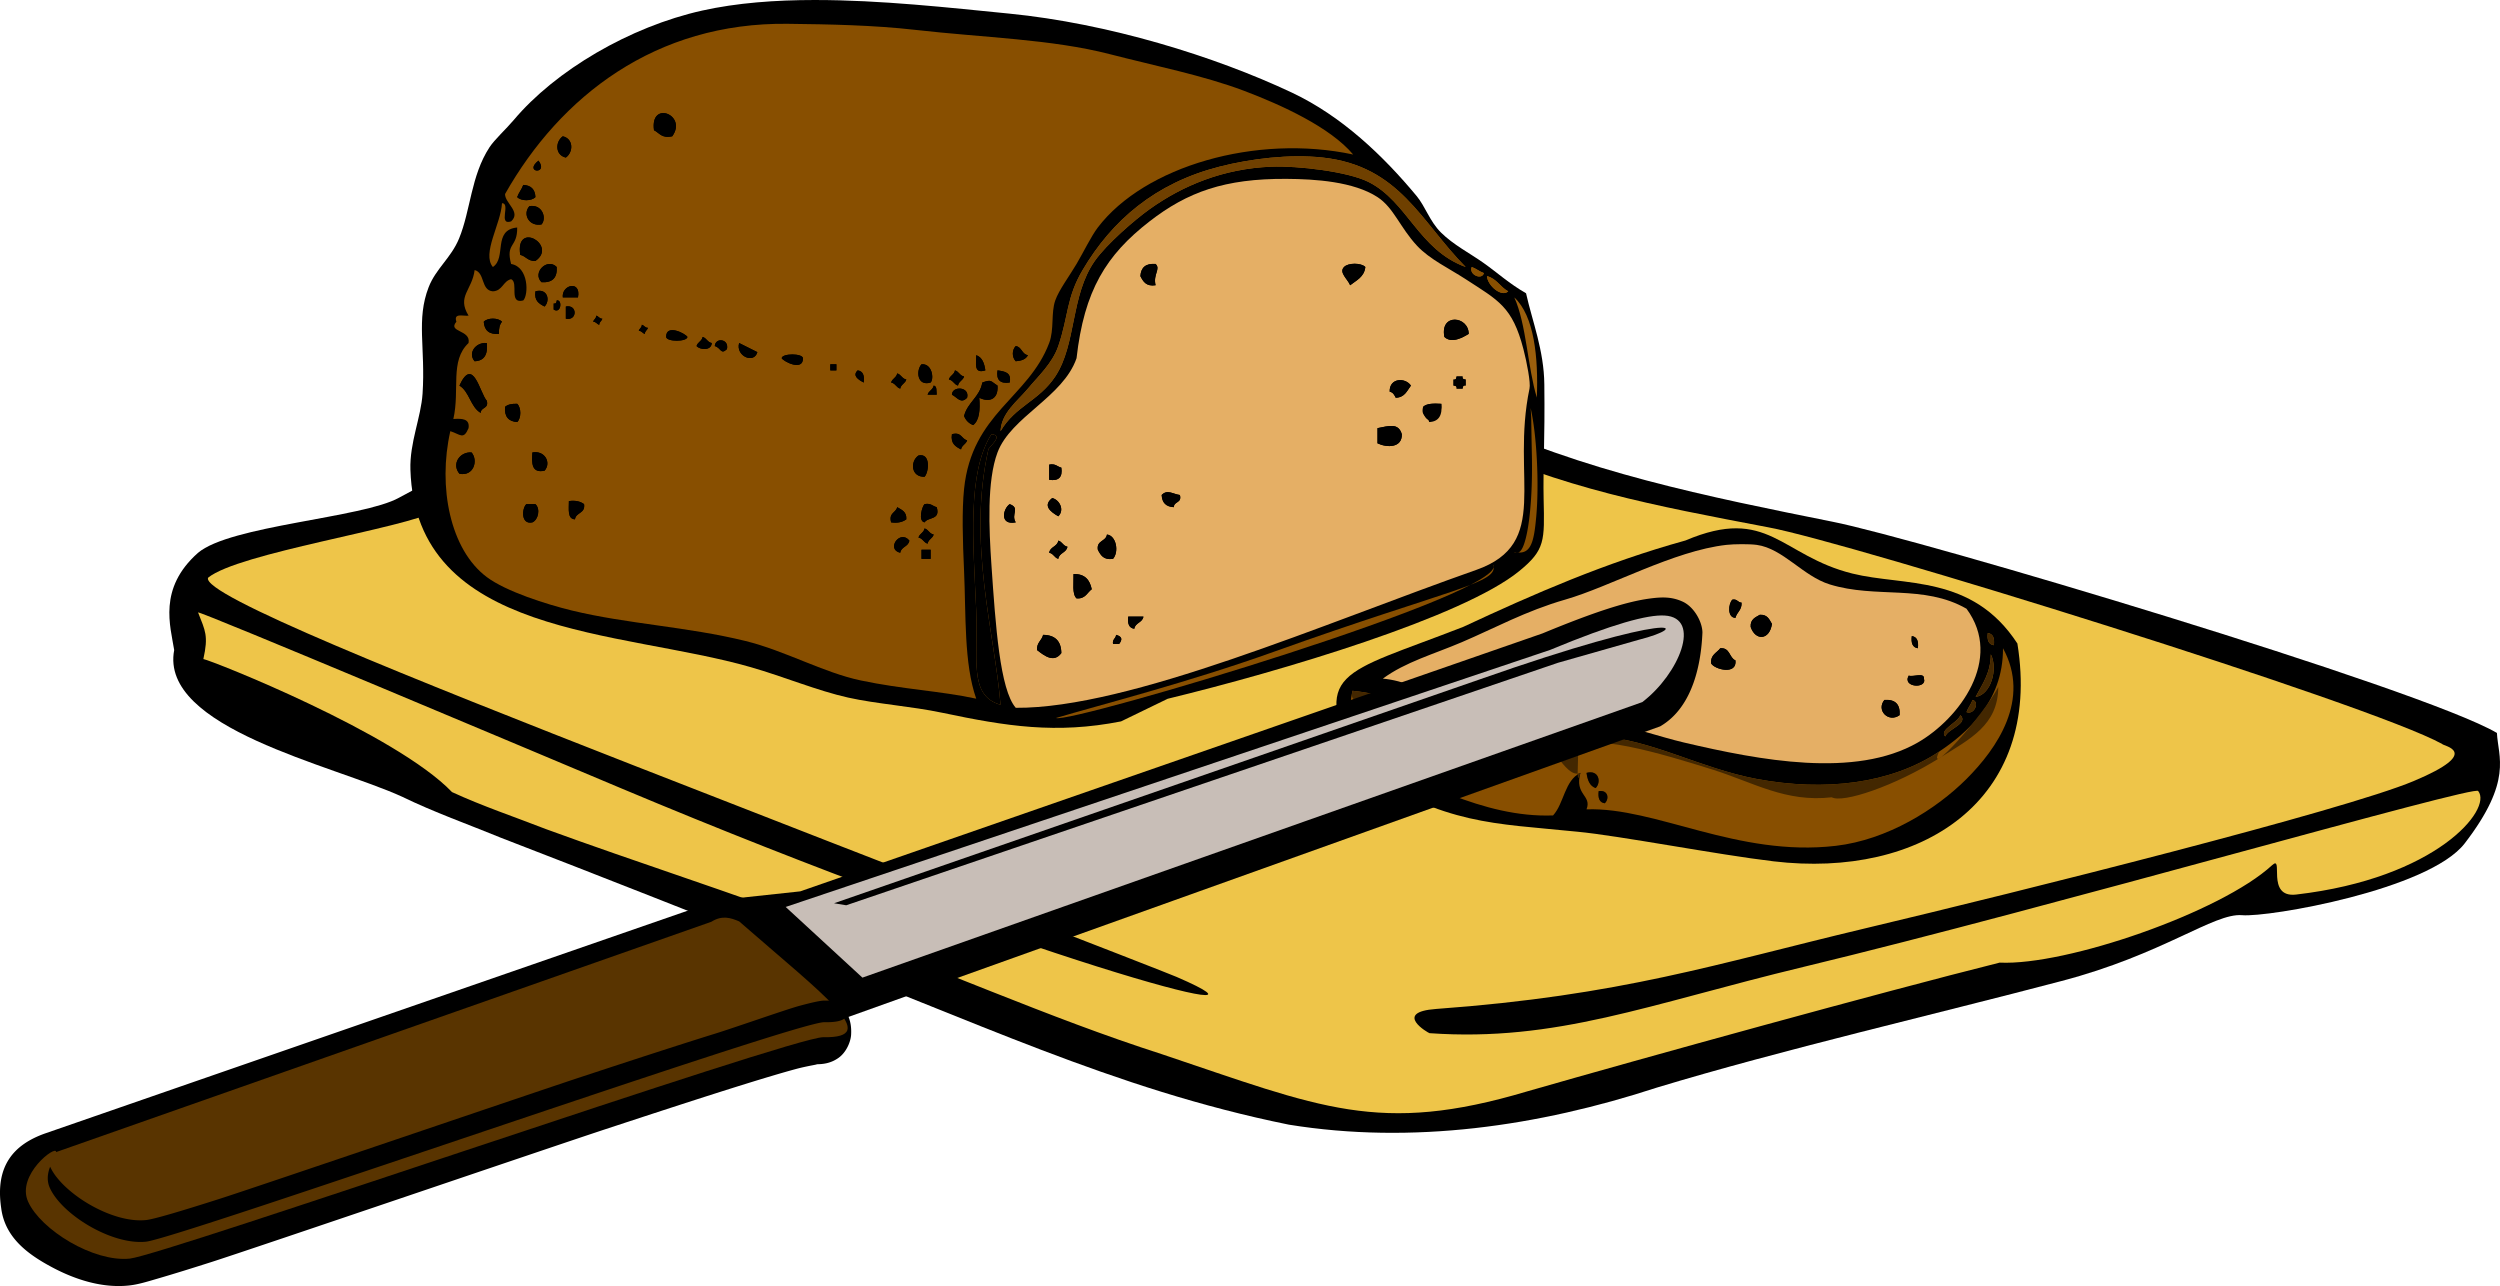 <?xml version="1.0"?>
<svg xmlns="http://www.w3.org/2000/svg" overflow="visible" width="822.386" height="423.048" viewBox="0 0 822.386 423.048">
  <g clip-rule="evenodd" fill-rule="evenodd">
    <g color="#000">
      <path d="M346.894 81.007c-62.73 5.082-159.638 52.296-215.652 82.726-11.964 6.669-55.63 9.12-66.153 18.164-13.152 11.7-9.02 24.084-7.792 31.938-4.875 25.734 52.095 37.777 74.992 48.254 10.556 5.134 21.601 9.026 32.424 13.47 31.611 12.171 66.838 26.137 98.364 38.561 55.583 20.662 102.873 44.1 160.908 55.842 40.535 6.572 82.095.546 121.024-12.187 41.19-12.476 91.528-24.083 133.082-35.054 33.42-8.736 50.222-22.474 59.46-21.665 8.665.759 61.477-8.35 73.233-23.637 15.9-20.676 10.961-28.41 10.59-36.316-24.89-14.609-190.819-64.027-218.543-69.476-40.425-8.139-82.879-16.54-120.392-34.761-31.234-14.884-58.11-41.774-91.533-50.868-13.111-3.54-26.674-5.92-40.242-5.272z" style="marker:none" overflow="visible"/>
      <path style="marker:none" d="M349.942 94.234c-59.705 4.588-152.737 46.233-206.049 73.704-11.387 6.02-65.421 13.934-75.437 22.098-2.515 5.49 67.21 33.258 140.13 61.793 85.583 33.49 173.185 67.252 178.446 69.526 42.728 18.476-51.42-6.876-182.698-62.038-23.35-9.811-139.55-58.807-139.175-57.842 2.377 6.095 3.448 7.598 1.738 15.318 2.926.533 63.287 24.459 81.796 43.767 10.047 4.635 20.559 8.149 30.86 12.162 30.086 10.987 60.61 20.745 90.614 31.96 38.14 13.449 74.153 29.946 111.981 42.079 52.246 17.521 71.469 26.778 120.166 12.27 39.202-11.263 115.932-32.47 155.482-42.375 21.87 1.046 72.759-16.525 89.605-32.031 4.064-3.741-2.228 10.811 7.908 9.64 46.126-5.327 64.693-28.09 59.914-34.036-.047-2.407-140.978 38.342-222.026 57.852-50.984 12.274-81.136 24.713-122.94 21.785-.368-.026-12.257-6.919 2.16-7.97 61.079-4.45 92.026-14.82 141.02-26.484 51.762-12.324 157.321-38.724 180.583-48.495 22.996-9.66 9.555-11.505 9.355-12.174-23.69-13.188-195.082-66.323-221.47-71.242-38.474-7.348-67.406-12.623-103.11-29.072-29.727-13.437-55.154-37.479-86.965-45.689-12.479-3.195-25.387-5.344-38.3-4.759z" overflow="visible" fill="#eec549"/>
    </g>
    <path d="M554.45 177.79c-26.562 7.36-49.852 17.591-73.112 28.422-41.029 15.993-49.816 14.096-35.007 46.791 30.4 18.477 44.021 17.693 72.55 20.592 13.757 1.298 45.937 7.535 64.53 9.743 48.527 5.763 88.568-19.885 80.217-71.648-14.908-22.853-37.303-18.789-54.307-23.022-23.58-5.87-27.657-22.424-54.872-10.877z"/>
    <path d="M601.891 192.241c-8.832-2.738-15.362-11.812-24-13-2.394-.329-7.43-.29-10 0-17.34 1.96-38.188 13.737-53 18-12.998 3.74-23.283 9.426-34 14-9.374 4.001-18.497 6.476-26 12 13.398 1.12 27.407 12.987 43 15 9.057 1.17 21.362-1.414 32 0 7.684 1.021 15.975 4.115 24 6 25.08 5.89 56.374 11.866 77 0 13.537-7.788 28.273-27.396 16-44-14.12-8.1-29.71-3.26-45-8z"/>
    <path d="M637.891 247.241c-15.91 10.624-37.64 13.188-60 9-18.533-3.472-35.217-13.19-52-14-7.129-.344-13.608 2.307-20 2-23.55-1.129-39.06-14.875-61-17-1.725 7.942.543 10.59.97 20.684 20.48 8.243 41.835 21.17 65.03 20.316 3.655-4.012 3.776-11.557 9-14-2.057 7.305 3.852 7.32 2 12 22.763-.815 49.63 15.77 82 12 16.92-1.97 32.963-11.963 43-22 10.03-10.029 21.242-26.135 12-43 .11 17.82-12.2 28.12-21 34z" fill="#884f00"/>
    <path d="M646.891 200.241c12.273 16.604-2.463 36.212-16 44-20.626 11.866-51.92 5.89-77 0-8.025-1.885-16.316-4.979-24-6-10.638-1.414-22.943 1.17-32 0-15.593-2.013-29.602-13.88-43-15 7.503-5.524 16.626-7.999 26-12 10.717-4.574 21.002-10.26 34-14 14.812-4.263 35.66-16.04 53-18 2.57-.29 7.606-.329 10 0 8.638 1.188 15.168 10.262 24 13 15.29 4.74 30.88-.1 45 8zm-76 3c.43-1.904 2.154-2.513 2-5-1.278-.055-1.385-1.282-3-1-1.38 1.28-1.75 5.98 1 6zm5 3c1.6 4.66 6.221 4.36 7-1-.869-1.464-1.497-3.17-4-3-1.47.86-3.18 1.49-3 4zm55 7c.28-2.279-.24-3.759-2-4-.28 2.28.24 3.76 2 4zm-68 5c1.126 1.983 8.531 3.917 8-1-2.11-.89-1.736-4.264-5-4-1.12 1.55-3.26 2.08-3 5zm-43 1c-2.414 5.08 4.302 7.402 7 3-1.48-.186-.917-2.417-1-4-2.47-.14-4.82-.16-6 1zm113 4c.17-2.169-3.547-.453-5-1-2.28 3.96 6.12 4.43 5 1zm-8 12c.23-3.562-1.438-5.229-5-5-2.83 3.44 1.38 7.64 5 5z" fill="#e5af65"/>
    <path d="M569.891 197.241c1.615-.282 1.722.945 3 1 .154 2.487-1.57 3.096-2 5-2.75-.02-2.38-4.72-1-6zM578.891 202.241c2.503-.17 3.131 1.536 4 3-.779 5.36-5.4 5.66-7 1-.18-2.51 1.53-3.14 3-4z"/>
    <path d="M653.891 208.241c1.76.241 2.28 1.721 2 4-1.76-.24-2.28-1.72-2-4z" fill="#9b5f0d"/>
    <path d="M628.891 209.241c1.76.241 2.28 1.721 2 4-1.76-.24-2.28-1.72-2-4zM565.891 213.241c3.264-.264 2.89 3.11 5 4 .531 4.917-6.874 2.983-8 1-.26-2.92 1.88-3.45 3-5z"/>
    <path d="M602.565 262.272c-15.086 1.756-25.804-4.894-39.1-9.076-15.905-5.001-42.854-13.182-45.109-6.146 1.852-4.68-.522 14.496 1.535 7.191-5.224 2.443-10.39-13.368-14.045-9.356-23.195.853-29.394-2.227-49.873-10.47-.427-10.094-12.807.768-11.082-7.174 21.94 2.125 37.45 15.871 61 17 6.392.307 12.871-2.344 20-2 16.783.81 33.467 10.528 52 14 22.36 4.188 44.09 1.624 60-9-4.604 9.483 14.63-12.039 19.454-21.24-.096 12.625-9.326 17.075-19.158 23.246-15.058 9.451-32.04 15.025-35.622 13.025zm-77.674-3.03c1.944-1.93 1.046-6.122-3-5 .33 2.33 1.02 4.3 3 5zm3 5c1.574-1.486 1.114-4.469-2-4-.28 2.28.24 3.76 2 4z" fill="#432700"/>
    <path d="M654.891 215.241c2.437 4.8.032 13.343-5 14 2.16-4.17 4.94-7.73 5-14z" fill="#9b5f0d"/>
    <path d="M525.891 218.241c.083 1.583-.48 3.814 1 4-2.698 4.402-9.414 2.08-7-3 1.18-1.16 3.53-1.14 6-1zM627.891 222.241c1.453.547 5.17-1.169 5 1 1.12 3.43-7.28 2.96-5-1zM619.891 230.241c3.562-.229 5.23 1.438 5 5-3.62 2.64-7.83-1.56-5-5z"/>
    <path d="M648.891 230.241c2.433.628.53 5.053-2 4 .52-1.48 1.47-2.52 2-4z" fill="#9b5f0d"/>
    <path d="M521.891 254.241c4.046-1.12 4.944 3.071 3 5-1.98-.7-2.67-2.67-3-5zM525.891 260.241c3.114-.468 3.574 2.515 2 4-1.76-.24-2.28-1.72-2-4z"/>
    <path d="M644.891 235.241c2.757 2.823-4.116 4.501-5 7-2.09-2.16 4.13-4.49 5-7z" fill="#9b5f0d"/>
    <path d="M655.891 212.241c.28-2.279-.24-3.759-2-4-.28 2.28.24 3.76 2 4zM649.891 229.241c5.032-.657 7.437-9.2 5-14-.06 6.27-2.84 9.83-5 14zM646.891 234.241c2.53 1.053 4.433-3.372 2-4-.53 1.48-1.48 2.52-2 4zM639.891 242.241c.884-2.499 7.757-4.177 5-7-.87 2.51-7.09 4.84-5 7z" fill="#432700"/>
    <g transform="translate(139.115 .357)">
      <ellipse transform="translate(-4.724 7.087)" cx="47.244" cy="105.342" rx="34.252" ry="51.969" fill="#d37170" stroke="#000" stroke-width="2"/>
      <path d="M128.951-.357c-13.003.007-25.648.935-37.06 3.474-23.827 5.301-48.296 19.71-62 36-2.456 2.92-6.315 6.414-8 9-6.1 9.368-6.175 20.702-10 30-2.625 6.382-7.638 9.902-10 16-4.137 10.682-1.015 19.851-2 35-.51 7.831-4.276 16.15-4 25 1.72 55.232 68.979 52.61 112 65 10.938 3.15 21.875 7.745 32 10 9.489 2.113 20.61 2.814 31 5 21.147 4.448 37.365 7.032 58.76 2.832 5.104-2.488 10.21-4.945 15.34-7.441 37.443-9.09 97.123-26.855 115.691-42.036 8.516-6.963 8.297-9.924 7.988-23.677-.22-9.804.454-19.466.23-37.698-.11-11.23-3.95-20.71-6.01-29.98-5.554-3.189-9.403-6.75-14-10-4.492-3.176-9.916-5.95-14-10-3.667-3.639-5.148-8.566-8-12-10.95-13.193-24.572-26.25-41-34-25.496-12.027-60.568-22.796-93-26-19.601-1.936-42.267-4.486-63.939-4.474z"/>
      <path d="M270.02 29.476c-13.197-4.991-29.354-8.212-44-12-19.195-4.964-41.475-5.437-64-8-13.889-1.581-28.307-1.836-42-2-43.444-.52-74.79 23.805-93 56-.019 3.076 5.387 5.87 2 9-4.411 1.411-.016-5.984-3-6-.352 6.847-6.699 16.566-3 21 4.587-3.031-.148-12.199 8-13 .109 6.77-3.891 4.962-2 12 5.777.974 5.805 10.095 4 12-4.962 1.296-1.412-5.921-4-7-2.693.641-2.807 3.859-6 4-4.01-.324-2.537-6.13-6-7-.828 6.66-5.927 8.629-2 15-1.772.228-5.008-1.008-4 2-3.026 3.526 4.841 2.563 4 7-6.234 5.879-2.796 15.246-5 25 2.863-.197 5.458-.125 5 3-1.662 3.963-2.685 2.056-6 1-4.147 18.342-.074 38.973 12 48 6.321 4.727 19.565 8.95 28 11 18.104 4.4 37.955 5.332 57 10 13.1 3.211 25.602 10.374 38 13 13.784 2.92 26.188 3.456 38 6-4.082-11.563-3.354-27.78-4-42-.459-10.108-.734-19.887 0-27 2.575-24.944 21.169-29.906 28-48 1.698-4.497.544-9.837 2-14 1.203-3.441 4.744-8.159 7-12 2.334-3.975 4.848-9.176 7-12 15.358-20.154 52.126-30.834 84-24-7.55-8.967-23.44-16.252-36-21.004z"/>
      <path d="M306.02 50.476c-31.874-6.834-68.642 3.846-84 24-2.152 2.824-4.666 8.025-7 12-2.256 3.841-5.797 8.559-7 12-1.456 4.163-.302 9.503-2 14-6.831 18.094-25.425 23.056-28 48-.734 7.113-.459 16.892 0 27 .646 14.22-.082 30.437 4 42-11.812-2.544-24.216-3.08-38-6-12.398-2.626-24.9-9.789-38-13-19.045-4.668-38.896-5.6-57-10-8.435-2.05-21.679-6.273-28-11-12.074-9.027-16.147-29.658-12-48 3.315 1.056 4.338 2.963 6-1 .458-3.125-2.137-3.197-5-3 2.204-9.754-1.234-19.121 5-25 .841-4.437-7.026-3.474-4-7-1.008-3.008 2.228-1.772 4-2-3.927-6.371 1.172-8.34 2-15 3.463.87 1.99 6.676 6 7 3.193-.141 3.307-3.359 6-4 2.588 1.079-.962 8.296 4 7 1.805-1.905 1.777-11.026-4-12-1.891-7.038 2.109-5.23 2-12-8.148.801-3.413 9.969-8 13-3.699-4.434 2.648-14.153 3-21 2.984.016-1.411 7.411 3 6 3.387-3.13-2.019-5.924-2-9 18.21-32.195 49.556-56.52 93-56 13.693.164 28.111.419 42 2 22.525 2.563 44.805 3.036 64 8 14.646 3.788 30.803 7.009 44 12 12.56 4.748 28.45 12.033 36 20.996zm-230-8c1.778.888 2.542 2.792 6 2 5.094-7.033-7.37-11.981-6-2zm-29 9c2.551-1.858 2.526-6.195-1-7-2.551 1.858-2.526 6.195 1 7zm-9 1c-5.046 4.027 3.486 4.683 0 0zm-7 12c1.279 1.368 4.721 1.368 6 0-.122-2.544-1.456-3.878-4-4-.521 1.48-1.48 2.521-2 4zm8 9c1.857-2.151.15-6.8-4-6-2.297 2.59-.117 6.767 4 6zm-7 10c1.904.429 2.512 2.154 5 2 7.431-5.112-6.708-13.394-5-2zm7 9c3.562.229 5.229-1.438 5-5-3.093-3.172-8.173 1.907-5 5zm7 5h5c1.109-5.789-5.473-4.17-5 0zm-6 3.004c1.945-1.929 1.046-6.121-3-5-.474 3.137 1.247 4.082 3 5zm3-1.004v2c2.461 1.555 2.94-3.396 1-3-.057.606-.15 1.18-1 .996zm4 5.004c3.851.788 3.851-4.788 0-4v4zm9 1c1.003-.003 1.19.81 2 1-.003-1.003.81-1.19 1-2-1.003.003-1.19-.81-2-1 .003 1-.81 1.19-1 2zm-36 0c.187 2.813 1.74 4.26 5 4-.075-1.742.223-3.11 1-4-1.279-1.37-4.722-1.37-6 0zm51 3c1.003-.003 1.19.81 2 1-.003-1.003.81-1.19 1-2-1.003.003-1.19-.81-2-1 .003 1-.81 1.19-1 2zm9 2c.136 1.646 6.864 1.646 7 0-.713-1.16-7.069-4.38-7 0zm10 3c1.273 1.363 4.898 1.544 5-1-1.427-.239-1.687-1.646-3-2-.24 1.42-1.647 1.68-2 3zm6 0c2.039.558 1.961 3.009 4 1 .75-3.41-3.825-3.9-4.005-1zm-79 5c3.201-.132 4.399-2.267 4-6-3.677-.33-6.331 3.37-4 6zm93.005-3c-2.043-.957-3.957-2.043-6-3-1.21 4.29 4.91 7 6 3zm85 3c1.862-.138 3.342-.658 4-2-2.039-.294-1.961-2.706-4-3-1.29 1.31-1.29 3.68 0 5zm-70-1c-.136-1.646-6.864-1.646-7 0 .71 1.15 7.06 4.37 7 0zm60 4c-.334-2.333-1.025-4.309-3-5 .02 2.64-.94 6.26 3 5zm-51 0h2v-2h-2v2zm33 4c1.186-1.304.473-6.349-3-6-1.86 1.97-1.49 7.36 3 6zm-22 0c.279-2.279-.241-3.759-2-4-1.86 1.76.25 3.09 2 4zm28-1c1.427.24 1.687 1.646 3 2 .239-1.427 1.646-1.687 2-3-1.427-.239-1.687-1.647-3-2-.24 1.42-1.65 1.68-2 3zm20 1c.686-3.353-1.678-3.656-4-4-.47 3.13.86 4.46 4 4zm-181 1c3.309 2.024 3.623 7.044 7 9 .013-1.987 2.729-1.271 2-4-2.297-2.56-4.473-14.87-9-5zm142-1c1.427.239 1.687 1.646 3 2 .239-1.427 1.646-1.687 2-3-1.427-.239-1.687-1.646-3-2-.24 1.42-1.65 1.68-2 3zm24 11c.56 1.44 1.56 2.44 3 3 2.055-1.612 2.319-5.014 2-9 3.247 1.64 6.341.541 6-4-2.358-1.468-1.86-2.111-5-1-.86 4.8-4.84 6.5-6 11zm-12-7h3c-.157-1.177.172-2.838-1-3-.24 1.42-1.65 1.68-2 3zm8 0c1.768.878 2.919 3.169 5 1 .96-3.68-4.92-3.98-5-1zm-147 4c-.26 3.26 1.187 4.813 4 5 1.368-1.278 1.368-4.722 0-6-1.742-.08-3.11.22-4 1zm150 14c.239-1.427 1.646-1.687 2-3-1.907-.426-1.81-2.857-5-2-.48 3.14 1.24 4.08 3 5zm-165 8c4.55.955 6.296-4.204 4-7-3.899-.31-6.675 3.82-4 7zm28-1c2.296-2.59.116-6.767-4-6-.271 3.6-.25 6.91 4 6zm125 2c1.466-1.585 2.063-7.94-2-7-2.77 1.91-2.52 7.12 2 7zm-115 14c.309-2.358 3.473-1.86 3-5-1.161-.839-2.681-1.319-5-1 .015 2.65-.555 5.88 2 6zm-14 1c1.916-.846 2.706-4.387 1-6h-3c-1.539 1.52-1.782 6.85 2 6zm129 0c1.163-1.838 5.307-.693 4-5-1.352-.314-1.91-1.424-4-1-.79.69-2.23 5.58 0 6zm-11 0c2.319.319 3.839-.161 5-1 .169-2.503-1.536-3.131-3-4-.43 1.9-2.86 1.81-2 5zm9 5c1.427.239 1.687 1.646 3 2 .239-1.427 1.646-1.687 2-3-1.427-.239-1.687-1.646-3-2-.24 1.42-1.65 1.68-2 3zm-6 5c.294-2.039 2.706-1.961 3-4-3.07-3.81-7.77 2.88-3 4zm7 2h3v-3h-3v3z" fill="#884f00"/>
      <path d="M82.015 44.476c-3.458.792-4.222-1.112-6-2-1.37-9.981 11.094-5.033 6 2zM46.015 44.476c3.526.805 3.551 5.142 1 7-3.526-.805-3.551-5.142-1-7z"/>
      <path d="M343.02 87.476c-15.552-5.688-19.13-21.549-32-28-6.746-3.381-23.209-5.361-32-5-15.568.64-28.903 6.06-40 14-4.994 3.573-14.109 11.465-18 17-8.004 11.387-5.977 27.395-13 38-5.377 8.12-13.172 9.704-18 18 .264-6.056 5.577-9.876 9-14 3.299-3.975 8.063-8.311 10-14 3.379-9.924 2.621-15.894 8-25 9.626-16.297 23.794-28.569 45-34 10.207-2.614 23.062-4.214 34-3 25.34 2.81 32.19 21.024 47 35.996z" fill="#9b5f0d"/>
      <path d="M38.015 52.476c3.486 4.683-5.046 4.027 0 0z"/>
      <path d="M195.02 232.48c-5.193-5.985-6.629-26.896-8-47-.806-11.814-1.531-27.6 2-37 4.42-11.769 21.572-18.174 26-31 2.51-22.341 9.77-33.962 24-45 12.484-9.683 24.725-14.117 45-14 9.646.056 22.169.907 30 6 5.334 3.469 7.412 9.993 13 16 4.135 4.444 10.534 7.44 16 11 10.793 7.028 15.35 8.98 19 23 1.125 4.319 2.438 11.2 2 13-6.168 29.495 7.273 50.915-17.514 59.634-49.948 17.568-114.038 45.614-151.486 45.366zm41-142.004c.914 1.753 1.859 3.474 5 3-.888-3.649 1.766-5.326 0-7-3.27-.26-4.82 1.187-5 4zm67-3c-1.798 1.783 1.158 3.917 2 6 2.049-1.618 4.635-2.699 5-6-1.34-1.427-5.67-1.427-7 0zm33 23.004c2.403 2.285 6.047.171 8-1 .01-5.87-9.53-6.96-8 1zm3 14v2c.61.057 1.184.149 1 1h2c.057-.61.149-1.184 1-1v-2c-.61-.057-1.184-.149-1-1h-2c-.06.61-.16 1.18-1 1zm-21 4c1.122.211 1.557 1.11 2 2 2.933-.068 3.714-2.286 5-4-1.92-2.77-7.13-2.52-7 2zm11 5c-.15 7.276 6.513 4.576 6-1-2.47-.14-4.82-.16-6 1zm-15 7v5c3.176 1.504 8.138 1.504 8-3-1.14-3.86-4.29-2.7-8-2zm-108 17c3.131.464 4.464-.869 4-4-1.352-.314-1.91-1.423-4-1zm37 5c.122 2.545 1.456 3.878 4 4 .013-1.987 2.729-1.271 2-4-2.34-.31-4.14-1.96-6 0zm-34 7c2.149-2.134.371-5.446-2-6-3.12 2.42-.76 4.42 2 6zm-14 2c-1.687-2.717 1.586-4.684-2-6-2.23 1.53-3.38 7.04 2 6zm27 9c.914 1.753 1.859 3.475 5 3 2.058-2.352 1.035-7.686-2-8-.31 2.35-3.48 1.86-3 5zm-16 1c1.427.239 1.687 1.646 3 2 .294-2.039 2.706-1.961 3-4-1.427-.239-1.687-1.646-3-2-.3 2.04-2.71 1.96-3 4zm9 15c2.917.251 3.45-1.883 5-3-.623-3.043-2.221-5.112-6-5 .11 2.88-.55 6.54 1 8zm19 10c.294-2.039 2.706-1.961 3-4h-5c-.28 2.28.24 3.76 2 4zm-32 7c2.46 1.925 5.54 4.318 8 1-.05-3.95-2.05-5.95-6-6-.44 1.9-2.16 2.51-2 5zm25-2h2c1.119-1.44 1.078-2.44-1-3-.06 1.27-1.29 1.38-1 3z" fill="#e5af65"/>
      <path d="M33.015 60.476c2.544.122 3.878 1.456 4 4-1.279 1.368-4.721 1.368-6 0 .52-1.479 1.479-2.52 2-4zM35.015 67.476c4.15-.8 5.857 3.849 4 6-4.117.767-6.297-3.41-4-6zM37.015 85.476c-2.488.154-3.096-1.571-5-2-1.708-11.394 12.431-3.112 5 2zM44.015 87.476c.229 3.562-1.438 5.229-5 5-3.173-3.093 1.907-8.172 5-5zM241.02 86.476c1.766 1.674-.888 3.351 0 7-3.141.474-4.086-1.247-5-3 .18-2.813 1.73-4.26 5-4zM310.02 87.476c-.365 3.301-2.951 4.382-5 6-.842-2.083-3.798-4.217-2-6 1.33-1.427 5.66-1.427 7 0z"/>
      <path d="M345.02 87.476c1.479.521 2.521 1.479 4 2-.63 2.433-5.06.529-4-2zM350.02 90.476c3.21.791 4.369 3.631 7 5-2.14 2.064-6.79-1.834-7-5z" fill="#9b5f0d"/>
      <path d="M51.015 97.476h-5c-.473-4.17 6.109-5.789 5 0zM37.015 95.476c4.046-1.121 4.945 3.071 3 5-1.753-.918-3.474-1.863-3-5.004z"/>
      <path d="M359.02 97.476c6.585 6.082 7.93 19.78 7.415 32.962-2.98-9.69-3.455-24.272-7.415-32.966z" fill="#9b5f0d"/>
      <path d="M44.015 98.476c1.94-.396 1.461 4.555-1 3v-2c.85.18.943-.394 1-1.004zM47.015 100.48c3.851-.788 3.851 4.788 0 4v-4zM57.015 103.48c.81.19.997 1.003 2 1-.19.81-1.003.997-1 2-.81-.19-.997-1.003-2-1 .19-.81 1.003-1 1-2zM26.015 105.48c-.777.89-1.075 2.258-1 4-3.26.26-4.813-1.187-5-4 1.278-1.37 4.721-1.37 6 0zM72.015 106.48c.81.19.997 1.003 2 1-.19.81-1.003.997-1 2-.81-.19-.997-1.003-2-1 .19-.81 1.003-1 1-2zM87.015 110.48c-.136 1.646-6.864 1.646-7 0-.069-4.38 6.287-1.16 7 0zM92.015 110.48c1.313.354 1.573 1.761 3 2-.102 2.544-3.727 2.363-5 1 .353-1.32 1.76-1.58 2-3zM100.02 114.48c-2.039 2.009-1.961-.442-4-1 .175-2.9 4.75-2.41 4 1zM21.015 112.48c.399 3.733-.799 5.868-4 6-2.331-2.63.323-6.33 4-6zM104.02 112.48c2.043.957 3.957 2.043 6 3-1.09 4-7.21 1.29-6-3zM195.02 113.48c2.039.294 1.961 2.706 4 3-.658 1.342-2.138 1.862-4 2-1.29-1.32-1.29-3.69 0-5zM118.02 117.48c.136-1.646 6.864-1.646 7 0 .06 4.37-6.29 1.15-7 0zM182.02 116.48c1.975.691 2.666 2.667 3 5-3.94 1.26-2.98-2.36-3-5zM134.02 119.48h2v2h-2v-2zM164.02 119.48c3.473-.349 4.186 4.696 3 6-4.49 1.36-4.86-4.03-3-6zM143.02 121.48c1.759.241 2.279 1.721 2 4-1.75-.91-3.86-2.24-2-4zM175.02 121.48c1.313.353 1.573 1.761 3 2-.354 1.313-1.761 1.573-2 3-1.313-.354-1.573-1.76-3-2 .35-1.32 1.76-1.58 2-3zM189.02 121.48c2.322.344 4.686.647 4 4-3.14.46-4.47-.87-4-4zM21.015 131.48c.729 2.729-1.987 2.013-2 4-3.377-1.956-3.691-6.976-7-9 4.527-9.87 6.703 2.44 9 5zM156.02 122.48c1.313.354 1.573 1.761 3 2-.354 1.313-1.761 1.573-2 3-1.313-.354-1.573-1.761-3-2 .35-1.32 1.76-1.58 2-3zM340.02 123.48h2c-.184.851.39.943 1 1v2c-.851-.184-.943.39-1 1h-2c.184-.851-.39-.943-1-1v-2c.84.18.94-.39 1-1zM325.02 126.48c-1.286 1.714-2.067 3.932-5 4-.443-.89-.878-1.789-2-2-.13-4.52 5.08-4.77 7-2zM168.02 126.48c1.172.162.843 1.823 1 3h-3c.35-1.32 1.76-1.58 2-3zM179.02 130.48c-2.081 2.169-3.232-.122-5-1 .08-2.98 5.96-2.68 5 1zM31.015 132.48c1.368 1.278 1.368 4.722 0 6-2.813-.187-4.26-1.74-4-5 .89-.78 2.258-1.08 4-1zM335.02 132.48c.399 3.733-.799 5.868-4 6-.426-1.907-2.857-1.81-2-5 1.18-1.16 3.53-1.14 6-1zM322.02 142.48c.138 4.504-4.824 4.504-8 3v-5c3.71-.7 6.86-1.86 8 2zM174.02 142.48c3.19-.857 3.093 1.574 5 2-.354 1.313-1.761 1.573-2 3-1.76-.92-3.48-1.86-3-5z"/>
      <path d="M187.02 142.48c4.208.332-.811 4.164-1 5-6.97 30.791 2.019 59.954 4 84-10.635-2.982-7.306-15.221-8-31-1-22.52-3.04-45.29 5-58z" fill="#9b5f0d"/>
      <path d="M16.015 148.48c2.296 2.796.55 7.955-4 7-2.675-3.18.101-7.31 4-7zM36.015 148.48c4.116-.767 6.296 3.41 4 6-4.25.91-4.271-2.4-4-6zM163.02 149.48c4.063-.94 3.466 5.415 2 7-4.52.12-4.77-5.09-2-7zM206.02 152.48c2.09-.423 2.648.686 4 1 .464 3.131-.869 4.464-4 4v-5zM249.02 162.48c.729 2.729-1.987 2.013-2 4-2.544-.122-3.878-1.455-4-4 1.86-1.96 3.66-.31 6 0zM207.02 163.48c2.371.554 4.149 3.866 2 6-2.76-1.58-5.12-3.58-2-6zM48.015 164.48c2.319-.319 3.839.161 5 1 .473 3.14-2.691 2.642-3 5-2.555-.12-1.985-3.35-2-6zM34.015 165.48h3c1.706 1.613.916 5.154-1 6-3.782.85-3.539-4.48-2-6zM165.02 165.48c2.09-.424 2.648.686 4 1 1.307 4.307-2.837 3.162-4 5-2.23-.42-.79-5.31 0-6zM193.02 165.48c3.586 1.316.313 3.283 2 6-5.38 1.04-4.23-4.47-2-6zM156.02 166.48c1.464.869 3.169 1.497 3 4-1.161.839-2.681 1.319-5 1-.86-3.19 1.57-3.1 2-5zM165.02 173.48c1.313.354 1.573 1.761 3 2-.354 1.313-1.761 1.573-2 3-1.313-.354-1.573-1.761-3-2 .35-1.32 1.76-1.58 2-3zM225.02 175.48c3.035.314 4.058 5.648 2 8-3.141.475-4.086-1.247-5-3-.48-3.14 2.69-2.65 3-5zM160.02 177.48c-.294 2.039-2.706 1.961-3 4-4.77-1.12-.07-7.81 3-4zM209.02 177.48c1.313.354 1.573 1.761 3 2-.294 2.039-2.706 1.961-3 4-1.313-.354-1.573-1.761-3-2 .29-2.04 2.7-1.96 3-4zM164.02 180.48h3v3h-3v-3zM214.02 188.48c3.779-.112 5.377 1.957 6 5-1.55 1.117-2.083 3.251-5 3-1.55-1.46-.89-5.12-1-8zM232.02 202.48h5c-.294 2.039-2.706 1.961-3 4-1.76-.24-2.28-1.72-2-4zM204.02 208.48c3.95.05 5.95 2.05 6 6-2.46 3.318-5.54.925-8-1-.16-2.49 1.56-3.1 2-5zM228.02 208.48c2.078.56 2.119 1.56 1 3h-2c-.29-1.62.94-1.73 1-3zM184.02 125.48c3.14-1.111 2.642-.468 5 1 .341 4.541-2.753 5.64-6 4 .319 3.986.055 7.388-2 9-1.44-.56-2.44-1.56-3-3 1.16-4.5 5.14-6.2 6-11z"/>
      <path d="M296.02 51.476c-10.938-1.214-23.793.386-34 3-21.206 5.431-35.374 17.703-45 34-5.379 9.106-4.621 15.076-8 25-1.937 5.689-6.701 10.025-10 14-3.423 4.124-8.736 7.944-9 14 4.828-8.296 12.623-9.88 18-18 7.023-10.605 4.996-26.613 13-38 3.891-5.535 13.006-13.427 18-17 11.097-7.94 24.432-13.36 40-14 8.791-.361 25.254 1.619 32 5 12.87 6.451 16.448 22.312 32 28-14.81-14.976-21.66-33.19-47-36.004z" fill="#6f4000"/>
      <path d="M349.02 89.476c-1.479-.521-2.521-1.479-4-2-1.06 2.529 3.37 4.433 4 2zM357.02 95.476c-2.631-1.369-3.79-4.209-7-5 .21 3.166 4.86 7.064 7 5zM208.257 235.83c4.347 2.06 150.948-41.704 143.72-50.499 2.649 6.098-14.267 8.009-71.783 28.619-28.609 10.252-57.572 17.609-71.937 21.88z" fill="#884f00"/>
      <path d="M182.02 200.48c.694 15.779-2.635 28.018 8 31-1.981-24.046-10.97-53.209-4-84 .189-.836 5.208-4.668 1-5-8.04 12.71-6 35.48-5 58zM344.02 109.48c-1.953 1.171-5.597 3.285-8 1-1.53-7.96 8.01-6.87 8-1z"/>
      <path d="M364.395 133.873c.319 5.36.103.763.412 15.739.378 18.33-1.967 32.923-5.045 31.71 4.945.814 5.774-4.086 6.467-11.643.993-10.83.212-26.727-1.834-35.806zm-4.633 47.45a2.995 2.995 0 01-.913.205c.319.089.623.013.913-.205z" fill="#884f00"/>
    </g>
    <g>
      <path style="line-height:normal;text-indent:0;text-align:start;text-decoration-line:none;text-decoration-style:solid;text-decoration-color:#000;text-transform:none;block-progression:tb;white-space:normal;isolation:auto;mix-blend-mode:normal;solid-color:#000;solid-opacity:1" d="M548.122 196.577c-1.813-.106-3.655.073-5.63.343-7.818 1.07-18.532 4.598-35.081 11.441l-244.169 84.855-27.088 2.913L14.67 372.907C4.614 376.54-1.682 383.397.396 397.43c1.24 9.769 8.923 15.273 16.757 19.454 7.834 4.18 16.649 6.883 25.17 5.996 3.118-.325 5.773-1.18 10.314-2.504 4.542-1.323 10.307-3.116 16.926-5.229 13.238-4.227 113.027-38.24 129.627-43.701 16.6-5.462 33.167-10.883 46.166-14.92 6.5-2.018 12.117-3.691 16.323-4.832 4.207-1.142 8.034-1.605 6.758-1.6 2.309-.009 4.85-.286 7.422-2.121 2.571-1.835 4.004-5.341 4.122-7.657.14-2.735-.313-4.438-.837-5.81l266.967-95.564c11.116-6.438 13.52-21.424 13.913-30.877-.038-3.473-2.712-8.389-6.44-10.124a14.677 14.677 0 00-5.462-1.364z" color="#000" font-weight="400" font-family="sans-serif" clip-rule="nonzero" overflow="visible"/>
      <path d="M547.597 202.483c-5.61-.34-16.962 2.713-37.711 11.319l-251.438 84.544 25.25 23.252 256.543-90.64c12.113-9.251 19.699-27.726 7.356-28.475zM313.107 270.102l-.37-.22.284.25.086-.03z" fill="#c8beb7"/>
      <path d="M243.144 303.09c-2.753-1.152-5.55-2.124-9.155.135L18.46 378.98c.185-2.593-13.181 7.45-9.225 16.291 4.148 9.27 21.528 19.996 33.478 18.753 11.187-1.164 217.514-72.789 228.072-72.83 19.708.385.534-13.51-27.64-38.102z" fill="#593400"/>
      <path d="M16.49 383.798c-.866 2.218-1.152 4.606-.112 6.93 3.921 8.764 20.352 18.905 31.65 17.729 10.576-1.1 213.119-72.162 223.1-72.201 8.41.164 9.059-2.555 5.087-7.582-1.225.337-2.86.512-5.087.468-1.248.005-4.143.647-8.272 1.767-4.13 1.12-21.412 7.19-27.602 9.112-12.38 3.844-28.06 8.976-43.761 14.142-15.7 5.166-106.721 36.199-119.176 40.175-6.227 1.989-11.638 3.671-15.823 4.891-4.185 1.22-7.144 1.977-8.466 2.114-1.412.147-2.905.117-4.443-.065a29.577 29.577 0 01-4.717-.977 39.311 39.311 0 01-4.785-1.739 45.931 45.931 0 01-4.647-2.355c-3.005-1.742-5.779-3.793-8.047-5.958a28.286 28.286 0 01-2.99-3.307 17.198 17.198 0 01-1.91-3.144z"/>
    </g>
    <path d="M274.368 297.13l212.221-73.582c65.436-22.995 70.408-17.623 52.287-13.033l-26.367 7.508-234.144 79.773z"/>
  </g>
</svg>
